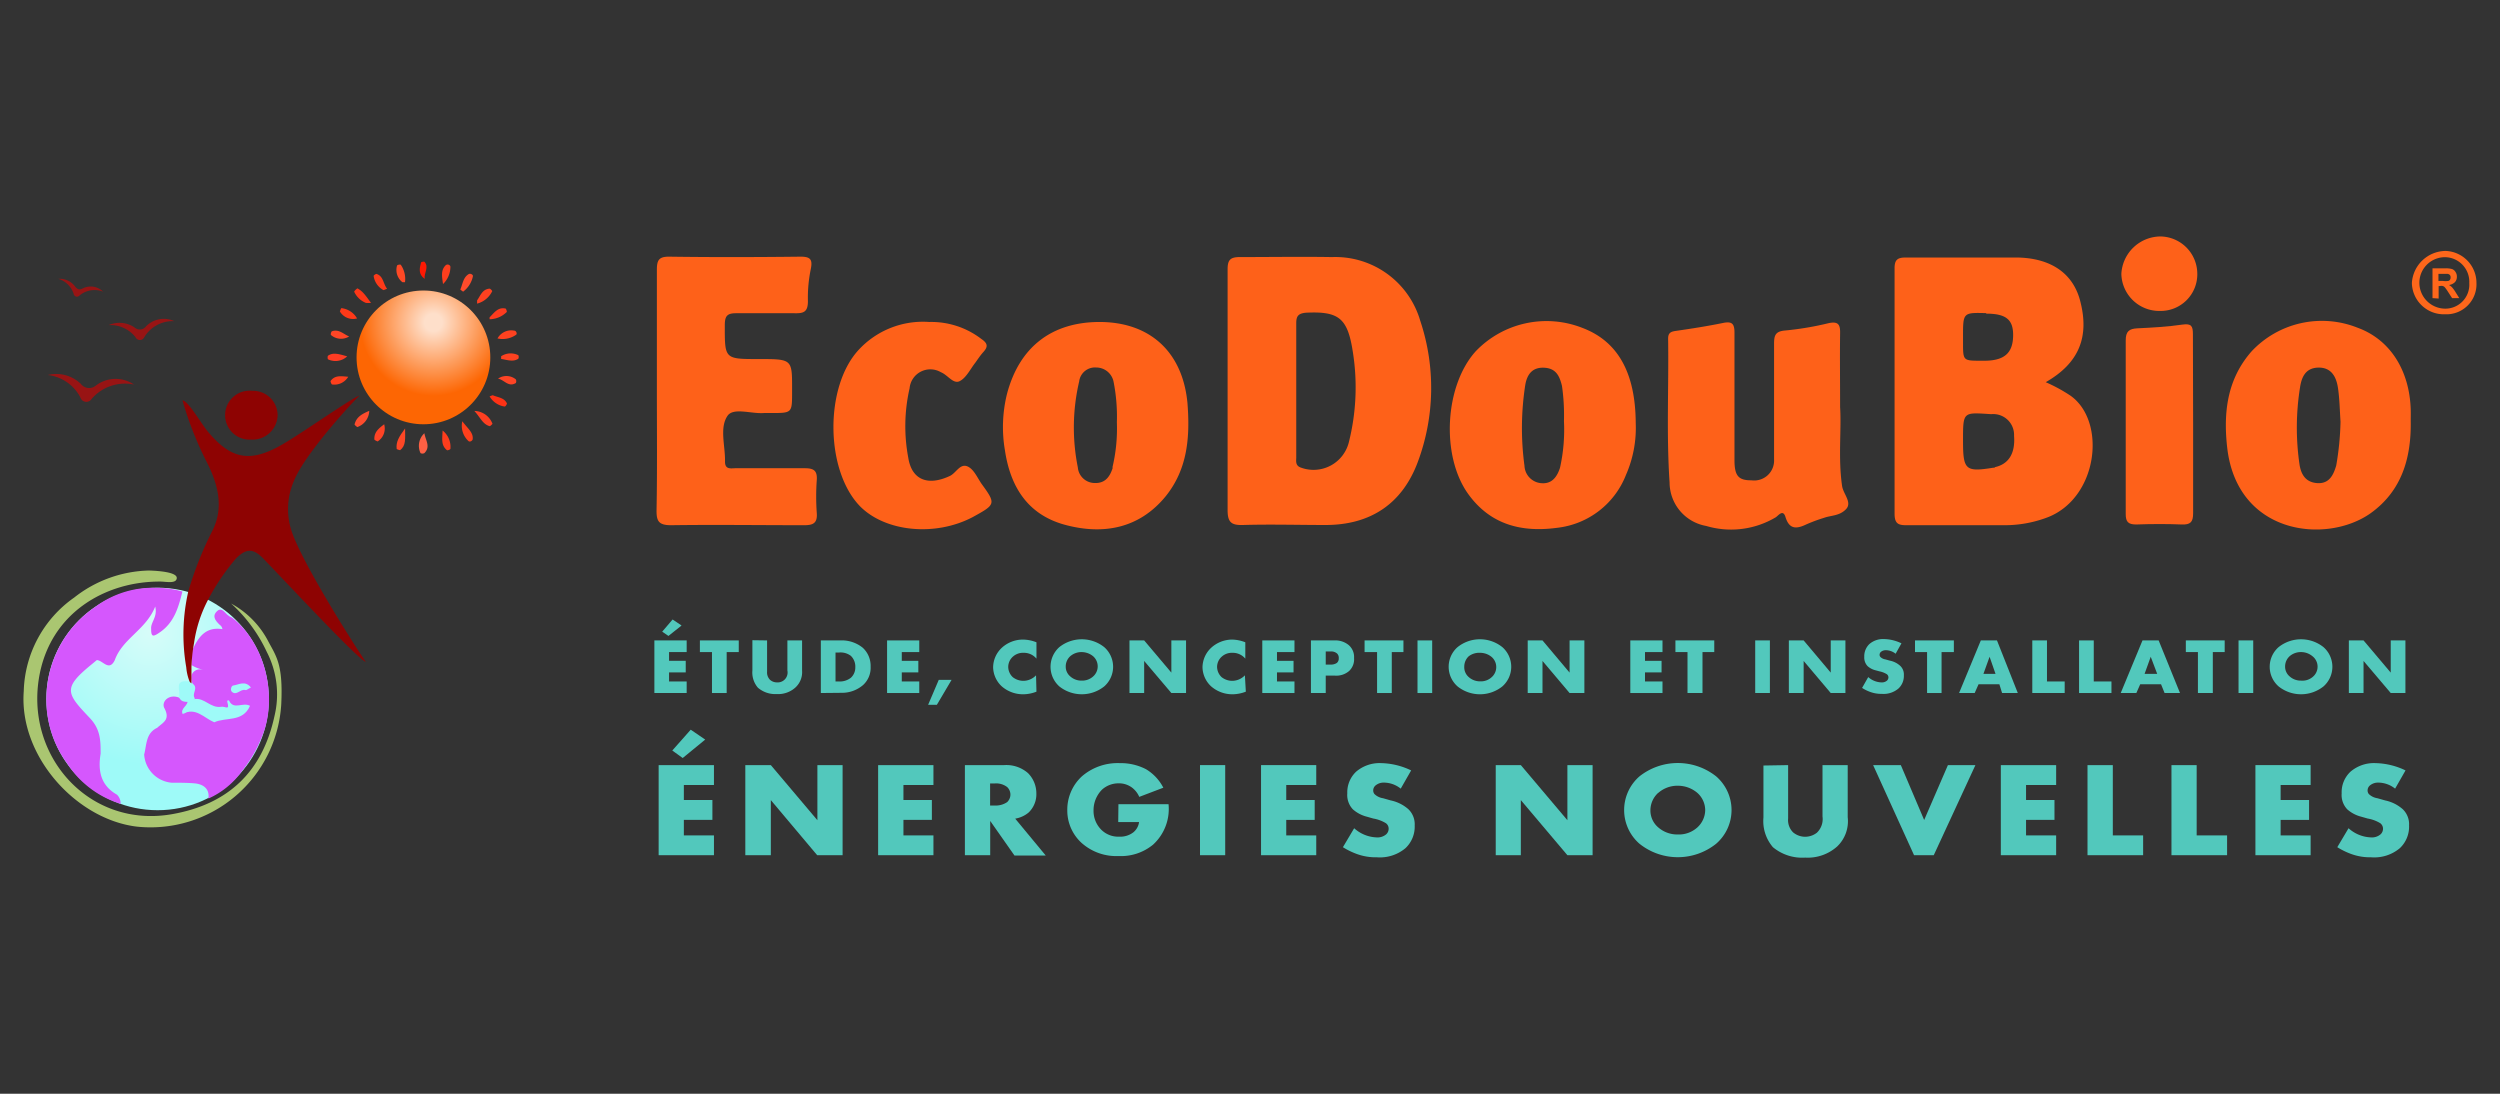 <svg xmlns="http://www.w3.org/2000/svg" xmlns:xlink="http://www.w3.org/1999/xlink" viewBox="0 0 240 105"><rect x="0" y="0" width="240" height="105" fill="#333333" stroke="none"/><defs><style>.cls-1{fill:url(#Dégradé_sans_nom_23);}.cls-2{fill:#d557fd;}.cls-3{fill:#9efaf8;}.cls-4{fill:#fe6119;}.cls-5{fill:#fe611a;}.cls-6{fill:#8e0302;}.cls-7{fill:#981414;}.cls-8{fill:#fe6044;}.cls-9{fill:#fe4925;}.cls-10{fill:#fe4b2b;}.cls-11{fill:#fe4c2d;}.cls-12{fill:#fe3f1c;}.cls-13{fill:#fe3d1d;}.cls-14{fill:#fe4726;}.cls-15{fill:#fe4325;}.cls-16{fill:#fe3f21;}.cls-17{fill:#fe4425;}.cls-18{fill:#fe3c23;}.cls-19{fill:#fe4626;}.cls-20{fill:#fe4120;}.cls-21{fill:#fe3a19;}.cls-22{fill:#fe1903;}.cls-23{fill:#fe3b1e;}.cls-24{fill:#fe3918;}.cls-25{fill:#fe4220;}.cls-26{fill:#fe3e1d;}.cls-27{fill:#fe3215;}.cls-28{fill:#fe3717;}.cls-29{fill:#aac671;}.cls-30{fill:#fe671b;}.cls-31{fill:url(#Dégradé_sans_nom_10);}.cls-32{fill:#52c8bc;}</style><radialGradient id="Dégradé_sans_nom_23" cx="14.42" cy="60.69" r="12.69" gradientUnits="userSpaceOnUse"><stop offset="0" stop-color="#d7fcf9"/><stop offset="1" stop-color="#9efaf8"/></radialGradient><radialGradient id="Dégradé_sans_nom_10" cx="41.6" cy="30.96" r="7.04" gradientUnits="userSpaceOnUse"><stop offset="0.12" stop-color="#fedfca"/><stop offset="1" stop-color="#fd6603"/></radialGradient></defs><title>logo</title><g id="Calque_3" data-name="Calque 3"><circle class="cls-1" cx="15.13" cy="67.1" r="10.68"/><path class="cls-2" d="M14.91,56.43a9.18,9.18,0,0,0-5.75,1.82,10.58,10.58,0,0,0-3.61,4.14,10.83,10.83,0,0,0-1.09,4.22,10.4,10.4,0,0,0,2,6.71,9.42,9.42,0,0,0,5.12,3.85,1.18,1.18,0,0,0-.35-.88c-1.58-.9-1.84-2.31-1.57-3.94,0-1.21,0-2.3-1-3.38-2.3-2.43-2.7-2.89.21-5.25l.42-.35c.57,0,1.18,1.14,1.73,0,.74-2.07,3-2.91,3.88-5.14.25,1-.44,1.49-.39,2.13,0,.22,0,.54.14.63s.45-.12.67-.27c1.4-.94,1.82-2.42,2.19-3.93A9,9,0,0,0,14.91,56.43Z"/><path class="cls-2" d="M25.39,70.06c1.18-3.65-.09-8.45-3.13-10.78a.94.94,0,0,1-.35-.2c-.34-.24-.64-.86-1.11-.37s-.07.92.31,1.29a.54.54,0,0,1,.24.4c-1.63-.26-2.34.8-2.9,2.06l-.06,1.39c.74.47,1.47.47.91.42a.83.83,0,0,0-.88.47,1.47,1.47,0,0,0,.11,1c-.05.52-.37,1.06.12,1.54,1.36,1.19,3.08.42,4.62.87-1,.28-1.93.67-2.88,1-.92-1.2-1.75-1.37-2.83-.57l0,0c.28-.4,1-.65.46-1.35-.29,0-.6,0-.81-.25-1-.41-1.75.4-1.43,1,.6,1.13-.15,1.38-.69,1.89-1.1.52-1,1.61-1.25,2.56a2.9,2.9,0,0,0,2.63,2.71h0c.73,0,1.46,0,2.19.06s1.49.43,1.35,1.46A7.92,7.92,0,0,0,23.25,74h0A12.81,12.81,0,0,0,25.39,70.06Z"/><path class="cls-3" d="M17.53,68.54c-.25-.58.61-.79.46-1.35l.7-.08c.95-.15,1.53.91,2.56.74.39-.06.81.39.58-.42-.07-.24.13-.23.17-.15.45.91,1.32.09,2,.48-.69,1.6-2.31,1.06-3.43,1.58C19.58,68.93,18.79,67.85,17.53,68.54Z"/><path class="cls-3" d="M24.09,66c-.29.14-.43.28-.52.25-.48-.16-.86.6-1.32.15-.15-.14-.06-.56.13-.59C22.92,65.74,23.53,65.29,24.09,66Z"/><path class="cls-4" d="M63.06,37.52c0-3.87,0-7.75,0-11.62,0-.92.19-1.27,1.19-1.26,4.2.06,8.39.05,12.59,0,.92,0,1.19.23,1,1.17a13.59,13.59,0,0,0-.28,3.11c0,1.06-.44,1.17-1.31,1.15-1.86,0-3.74,0-5.6,0-.86,0-1.06.29-1.07,1.11,0,3.29-.06,3.29,3.26,3.29s3.2,0,3.2,3.18c0,2,0,2-2,2-.23,0-.46,0-.69,0-1.21.1-2.94-.56-3.51.27-.79,1.16-.2,2.91-.24,4.4,0,.82.62.62,1.08.63,2.19,0,4.38,0,6.57,0,.88,0,1.22.23,1.16,1.14a22.08,22.08,0,0,0,0,3.15c.08,1-.36,1.19-1.27,1.18-4.24,0-8.48-.06-12.72,0-1.2,0-1.41-.4-1.39-1.48C63.1,45.09,63.06,41.31,63.06,37.52Z"/><path class="cls-4" d="M176.65,39.08c.14,2.2-.2,4.89.19,7.57.11.78,1,1.59.37,2.24s-1.41.57-2.13.83a15.87,15.87,0,0,0-1.67.62c-.9.43-1.62.53-2-.69-.23-.79-.67-.18-.92,0a8.38,8.38,0,0,1-6.7.84,4.25,4.25,0,0,1-3.51-4.17c-.31-4.59-.07-9.2-.14-13.81,0-.52.22-.67.72-.74,1.53-.22,3.06-.46,4.57-.77.89-.18,1.09.12,1.08,1,0,4.06,0,8.11,0,12.17,0,1.51.38,1.95,1.63,1.94a1.91,1.91,0,0,0,2.17-2c0-3.69,0-7.39,0-11.08,0-.79.09-1.22,1.05-1.3a29.37,29.37,0,0,0,4.16-.7c1-.22,1.15.17,1.13,1C176.62,34.22,176.65,36.41,176.65,39.08Z"/><path class="cls-4" d="M89.21,30.91a7.89,7.89,0,0,1,5,1.63c.65.44.64.77.17,1.28-.27.3-.5.65-.75,1-.48.61-.85,1.42-1.48,1.76S91,36,90.32,35.73a2,2,0,0,0-3,1.55,16.32,16.32,0,0,0-.13,6.64c.33,2.16,1.89,2.76,4,1.77.62-.29,1-1.3,1.78-.87.54.3.84,1,1.24,1.6,1.42,1.95,1.39,2-.79,3.2-3.6,1.92-8.4,1.45-10.84-1-3.35-3.42-3.44-11.43-.18-15A8.4,8.4,0,0,1,89.21,30.91Z"/><path class="cls-5" d="M210.54,40.66c0,2.88,0,5.75,0,8.62,0,.85-.27,1.1-1.09,1.07-1.46-.06-2.92-.05-4.38,0-.78,0-1-.27-1-1q0-8.34,0-16.68c0-.86.33-1.11,1.11-1.15,1.45-.07,2.91-.15,4.34-.36.85-.12,1,.14,1,.92C210.52,34.92,210.54,37.79,210.54,40.66Z"/><path class="cls-4" d="M207.34,29.85a3.64,3.64,0,0,1-3.69-3.56,3.79,3.79,0,0,1,3.73-3.59,3.59,3.59,0,0,1,3.56,3.53A3.52,3.52,0,0,1,207.34,29.85Z"/><path class="cls-6" d="M24.22,37.52a2.35,2.35,0,0,1,2.43,2.37,2.4,2.4,0,0,1-2.53,2.31,2.35,2.35,0,1,1,.1-4.68Z"/><path class="cls-7" d="M4.59,36a3.41,3.41,0,0,1,3.16.84A1,1,0,0,0,9.22,37a3.14,3.14,0,0,1,3.65-.08A4.22,4.22,0,0,0,8.8,38.29a.6.6,0,0,1-1.09-.15A4.06,4.06,0,0,0,4.59,36Z"/><path class="cls-8" d="M40.74,41.59c.12.71.62,1.29,0,1.91a.4.4,0,0,1-.37,0A1.65,1.65,0,0,1,40.74,41.59Z"/><path class="cls-9" d="M38.88,27.09c-.17,0-.23,0-.25,0a1.49,1.49,0,0,1-.51-1.61.45.45,0,0,1,.35-.07A2.39,2.39,0,0,1,38.88,27.09Z"/><path class="cls-10" d="M44.46,28a2.27,2.27,0,0,1-.27-.21c.23-.51.26-1.15.81-1.48.16-.09.43.06.4.21A2.45,2.45,0,0,1,44.46,28Z"/><path class="cls-11" d="M35.45,39.44A1.71,1.71,0,0,1,34.3,41s-.27-.19-.26-.26C34.22,40,34.8,39.72,35.45,39.44Z"/><path class="cls-12" d="M44.38,40.44c.56.74,1.06,1.08,1,1.71,0,.14-.26.33-.41.19A2,2,0,0,1,44.38,40.44Z"/><path class="cls-13" d="M42.49,41.33a2,2,0,0,1,.75,1.76c0,.06-.28.17-.33.13C42.32,42.75,42.46,42.11,42.49,41.33Z"/><path class="cls-14" d="M38.89,41.13c0,1,.1,1.64-.48,2.09,0,0-.32-.07-.33-.13C38,42.43,38.3,41.92,38.89,41.13Z"/><path class="cls-15" d="M36.88,40.73a1.47,1.47,0,0,1-.63,1.65s-.3-.12-.31-.19C35.9,41.48,36.37,41.12,36.88,40.73Z"/><path class="cls-16" d="M45.54,39.45a1.9,1.9,0,0,1,1.74,1.24s-.21.24-.28.22C46.34,40.72,46.13,40.11,45.54,39.45Z"/><path class="cls-17" d="M47.81,36.35a1.42,1.42,0,0,1,1.71.07.39.39,0,0,1,0,.35C48.81,37.21,48.4,36.45,47.81,36.35Z"/><path class="cls-18" d="M33.33,34.21a1.64,1.64,0,0,1-1.83.29c-.06,0-.07-.33,0-.36C32,33.8,32.58,34,33.33,34.21Z"/><path class="cls-19" d="M33.52,32.3a1.48,1.48,0,0,1-1.76-.15.49.49,0,0,1,.09-.34C32.53,31.55,33,32.1,33.52,32.3Z"/><path class="cls-20" d="M45.8,29.15c0-.23,0-.28,0-.31.32-.46.51-1.08,1.2-1.13.08,0,.27.21.25.25A2.25,2.25,0,0,1,45.8,29.15Z"/><path class="cls-21" d="M37.16,27.72c-.28.11-.33.14-.35.13a1.83,1.83,0,0,1-.94-1.36c0-.06.22-.22.29-.19C36.82,26.53,36.76,27.2,37.16,27.72Z"/><path class="cls-22" d="M40.77,26.77c-.63-.45-.5-1-.35-1.57,0-.05.29-.11.33-.07C41.22,25.67,40.68,26.21,40.77,26.77Z"/><path class="cls-23" d="M47,30.65c0-.11,0-.17,0-.19.44-.42.79-1,1.53-.84.06,0,.15.3.12.33A2.4,2.4,0,0,1,47,30.65Z"/><path class="cls-24" d="M34.28,30.57a1.46,1.46,0,0,1-1.65-.67s.1-.32.15-.32A2,2,0,0,1,34.28,30.57Z"/><path class="cls-25" d="M47.76,32.49a1.51,1.51,0,0,1,1.61-.75c.19,0,.31.32.17.4A2.23,2.23,0,0,1,47.76,32.49Z"/><path class="cls-26" d="M42.53,27.27c-.12-.8-.21-1.36.27-1.82a.29.29,0,0,1,.44.13A2.3,2.3,0,0,1,42.53,27.27Z"/><path class="cls-27" d="M47,38.05c.18-.06.27-.12.33-.1.48.21,1.09.22,1.34.79,0,.06-.15.3-.22.29A2,2,0,0,1,47,38.05Z"/><path class="cls-28" d="M35.62,29.08a2.74,2.74,0,0,1-.49,0A2.09,2.09,0,0,1,34,28c0-.05.28-.34.33-.31C34.88,28,35.14,28.44,35.62,29.08Z"/><path class="cls-12" d="M33.43,36.17a1.55,1.55,0,0,1-1.55.74c-.05,0-.18-.29-.14-.34C32.15,36,32.74,36.11,33.43,36.17Z"/><path class="cls-25" d="M48.11,34.46c0-.11,0-.23,0-.26a1.65,1.65,0,0,1,1.65-.1.4.4,0,0,1,0,.34C49.24,34.78,48.68,34.54,48.11,34.46Z"/><path class="cls-6" d="M28.09,51.26a6.73,6.73,0,0,1,.09-5c1-2.64,5.79-7.79,6.33-8.28-.79.25-5.62,3.68-7.55,4.77-3,1.69-4.81,1.31-7-1.31-.61-.72-1.92-3-2.44-3a33,33,0,0,0,2.37,6c1.05,2.09,1.62,4.3.49,6.53a33.82,33.82,0,0,0-2.3,5.79,18.55,18.55,0,0,0-.2,7.3,4.85,4.85,0,0,0,.5,1.77s0-1.15,0-1.79a15.83,15.83,0,0,1,.25-2.32A12.71,12.71,0,0,1,20,57.53a21,21,0,0,1,2.66-3.92c1-1,1.69-1,2.74.14,2.78,2.9,9.06,9.63,9.73,9.8C34.74,63.07,29.38,54.74,28.09,51.26Z"/><path class="cls-29" d="M25.68,61.43a8.67,8.67,0,0,0-3.49-3.49,14.52,14.52,0,0,1,3.42,4.64,8.88,8.88,0,0,1,.74,6.16h0c-1.16,5.35-4.44,8.47-9.83,9.42-7.84,1.38-14-5.4-12.79-13,1-6.3,6.39-9.37,11.69-9.33.49,0,1.51.24,1.55-.33s-1.73-.7-2.65-.73a12,12,0,0,0-7.19,2.59,11.35,11.35,0,0,0-4.85,9c-.47,6.28,5.1,12.33,10.89,13A12.57,12.57,0,0,0,27,67.61C27.19,63.68,26.5,63,25.68,61.43Z"/><path class="cls-4" d="M198.79,38a15.38,15.38,0,0,0-2.4-1.31c3.2-1.83,4.22-4.35,3.3-7.83-.7-2.66-2.86-4.12-6.16-4.14-3.51,0-7,0-10.54,0-.79,0-1.12.17-1.11,1.06q0,11.76,0,23.54c0,1,.4,1.11,1.22,1.1,3.15,0,6.3,0,9.44,0a11.54,11.54,0,0,0,4.14-.8C201.43,47.67,202.21,40.46,198.79,38Zm-8.11-7.89c1.94,0,2.62.6,2.58,2.17s-.8,2.32-2.66,2.35h-.41c-1.74,0-1.74,0-1.74-1.76v-.55C188.45,30,188.45,30,190.68,30.06Zm.81,14.79-.13,0c-2.68.43-2.91.22-2.91-2.6s0-2.71,2.71-2.54a2,2,0,0,1,2.19,2.09C193.48,43.52,192.83,44.57,191.49,44.85Z"/><path class="cls-4" d="M136.34,30.78a8.49,8.49,0,0,0-8.47-6.1c-3-.05-5.92,0-8.88,0-.95,0-1.14.35-1.14,1.2,0,3.87,0,7.74,0,11.62s0,7.65,0,11.48c0,1.17.37,1.45,1.47,1.42,2.64-.08,5.28,0,7.93,0,4.28,0,7.33-2,8.84-6A20.33,20.33,0,0,0,136.34,30.78Zm-6.85,11.67a3.49,3.49,0,0,1-4.6,2.44c-.56-.19-.45-.63-.45-1,0-2.14,0-4.29,0-6.43s0-4.29,0-6.44c0-.69.21-.93.93-1,3.15-.15,4,.5,4.5,3.75A21.6,21.6,0,0,1,129.49,42.45Z"/><path class="cls-4" d="M151.89,31.47a9.41,9.41,0,0,0-10.2,2.23c-3,3.29-3.37,10-.78,13.67,2.13,3,5.15,3.76,8.57,3.3a8.06,8.06,0,0,0,6.61-5.07,11.25,11.25,0,0,0,.94-5C157,35.76,155.3,32.75,151.89,31.47Zm-2.13,13.44c-.27.83-.74,1.53-1.71,1.48a1.75,1.75,0,0,1-1.7-1.67,27.06,27.06,0,0,1,.07-7.73c.15-.93.59-1.73,1.78-1.69s1.52.81,1.75,1.75a19.81,19.81,0,0,1,.19,3.37A16.76,16.76,0,0,1,149.76,44.91Z"/><path class="cls-4" d="M114,38.74c-.44-4.91-3.56-7.82-8.43-7.83-4.62,0-7.72,2.42-8.9,6.91a13.25,13.25,0,0,0-.2,5.39c.52,3.51,2.18,6.21,5.8,7.18s7.08.37,9.63-2.74C114,45.05,114.25,42,114,38.74Zm-7.17,6.15c-.27.84-.7,1.5-1.7,1.48a1.64,1.64,0,0,1-1.66-1.51,19.4,19.4,0,0,1,.13-8.24,1.53,1.53,0,0,1,1.64-1.34,1.7,1.7,0,0,1,1.66,1.35,17.28,17.28,0,0,1,.32,3.91A16.14,16.14,0,0,1,106.79,44.89Z"/><path class="cls-4" d="M231.43,39.32c-.12-3.8-2-6.72-5.08-7.85a9.25,9.25,0,0,0-10.18,2.24c-2.37,2.68-2.75,5.9-2.35,9.34,1,8.31,9.53,9.21,13.76,6.22,3-2.15,3.91-5.32,3.85-8.86C231.43,40.05,231.44,39.68,231.43,39.32Zm-7.15,5.36c-.27.93-.68,1.77-1.81,1.7s-1.57-.83-1.72-1.81a24.54,24.54,0,0,1,.05-7.36c.14-.94.49-1.89,1.75-1.92s1.73.89,1.89,1.92.18,2.27.25,3.27A27.68,27.68,0,0,1,224.28,44.68Z"/><path class="cls-3" d="M18.55,65.68c.5.4-.18.94.16,1.36a.77.77,0,0,1-.59.34c-.4,0-.79,0-.93-.5.16-.58-.51-1.65.9-1.46Z"/><path class="cls-30" d="M234.77,24.09a3.28,3.28,0,0,0-3.23,3.08,3.07,3.07,0,0,0,3.2,3,2.88,2.88,0,0,0,3-3A3.07,3.07,0,0,0,234.77,24.09Zm-.06,5.54a2.49,2.49,0,0,1-2.45-2.41,2.46,2.46,0,0,1,2.47-2.53,2.36,2.36,0,0,1,2.32,2.49A2.3,2.3,0,0,1,234.71,29.63Z"/><circle class="cls-31" cx="40.65" cy="34.31" r="6.42"/><path class="cls-7" d="M10.43,31.21a2.59,2.59,0,0,1,2.48.22A.74.74,0,0,0,14,31.35a2.39,2.39,0,0,1,2.73-.52,3.2,3.2,0,0,0-2.88,1.54.46.46,0,0,1-.84,0A3.08,3.08,0,0,0,10.43,31.21Z"/><path class="cls-7" d="M5.6,26.77a1.83,1.83,0,0,1,1.59.71c.24.31.42.38.77.2A1.69,1.69,0,0,1,9.9,28a2.26,2.26,0,0,0-2.27.37.32.32,0,0,1-.56-.17A2.2,2.2,0,0,0,5.6,26.77Z"/><path class="cls-32" d="M65.92,62.6H64.23v.84h1.6v1.11h-1.6v.87h1.69v1.11h-3.1V61.48h3.1Zm-.49-2.55-1.26,1-.6-.41,1-1.17Z"/><path class="cls-32" d="M69.76,62.6v3.93H68.35V62.6H67.19V61.48h3.73V62.6Z"/><path class="cls-32" d="M73.64,61.48v3a1,1,0,0,0,.28.78,1,1,0,0,0,.67.25.95.95,0,0,0,1-1.14V61.48H77v2.9A2,2,0,0,1,76.36,66a2.47,2.47,0,0,1-1.8.63,2.55,2.55,0,0,1-1.8-.61,2.24,2.24,0,0,1-.53-1.66v-2.9Z"/><path class="cls-32" d="M78.8,66.53V61.48h1.85a3.2,3.2,0,0,1,2.17.7A2.36,2.36,0,0,1,83.58,64a2.23,2.23,0,0,1-.71,1.75,3.1,3.1,0,0,1-2.09.76Zm1.41-1.11h.29a1.73,1.73,0,0,0,1.19-.36,1.33,1.33,0,0,0,.42-1,1.43,1.43,0,0,0-.43-1.1,1.64,1.64,0,0,0-1.12-.32h-.35Z"/><path class="cls-32" d="M88.25,62.6H86.57v.84h1.59v1.11H86.57v.87h1.68v1.11H85.16V61.48h3.09Z"/><path class="cls-32" d="M90.12,65.27h1.23l-1.41,2.39H89.1Z"/><path class="cls-32" d="M99.5,66.4a3.54,3.54,0,0,1-1.22.25,3.09,3.09,0,0,1-2.11-.76,2.56,2.56,0,0,1-.83-1.84,2.6,2.6,0,0,1,.83-1.86,3,3,0,0,1,2.06-.79,3.61,3.61,0,0,1,1.27.26v1.57a1.56,1.56,0,0,0-1.23-.56,1.44,1.44,0,0,0-1,.34,1.33,1.33,0,0,0-.48,1,1.37,1.37,0,0,0,.44,1,1.65,1.65,0,0,0,1,.35,1.69,1.69,0,0,0,1.23-.53Z"/><path class="cls-32" d="M106,65.9a3.46,3.46,0,0,1-4.3,0,2.53,2.53,0,0,1,0-3.78,3.46,3.46,0,0,1,4.3,0,2.51,2.51,0,0,1,0,3.78ZM102.74,63a1.33,1.33,0,0,0-.43,1,1.21,1.21,0,0,0,.43.93,1.59,1.59,0,0,0,1.1.41,1.57,1.57,0,0,0,1.1-.4,1.29,1.29,0,0,0,0-1.94,1.75,1.75,0,0,0-1.1-.4A1.64,1.64,0,0,0,102.74,63Z"/><path class="cls-32" d="M108.43,66.53V61.48h1.41l2.61,3.09V61.48h1.41v5.05h-1.41l-2.61-3.08v3.08Z"/><path class="cls-32" d="M119.6,66.4a3.59,3.59,0,0,1-1.23.25,3.08,3.08,0,0,1-2.1-.76,2.56,2.56,0,0,1-.83-1.84,2.6,2.6,0,0,1,.83-1.86,3,3,0,0,1,2-.79,3.62,3.62,0,0,1,1.28.26v1.57a1.56,1.56,0,0,0-1.23-.56,1.44,1.44,0,0,0-1,.34,1.33,1.33,0,0,0-.48,1,1.37,1.37,0,0,0,.44,1,1.65,1.65,0,0,0,1,.35,1.69,1.69,0,0,0,1.23-.53Z"/><path class="cls-32" d="M124.27,62.6h-1.68v.84h1.59v1.11h-1.59v.87h1.68v1.11h-3.09V61.48h3.09Z"/><path class="cls-32" d="M127.27,64.86v1.67h-1.42V61.48h2.26a2,2,0,0,1,1.38.46,1.51,1.51,0,0,1,.5,1.23,1.53,1.53,0,0,1-.48,1.25,1.88,1.88,0,0,1-1.35.44Zm0-1.06h.47a1,1,0,0,0,.6-.16.55.55,0,0,0,.18-.46.56.56,0,0,0-.17-.45.86.86,0,0,0-.6-.19h-.48Z"/><path class="cls-32" d="M133.61,62.6v3.93H132.2V62.6H131V61.48h3.73V62.6Z"/><path class="cls-32" d="M137.49,61.48v5.05h-1.41V61.48Z"/><path class="cls-32" d="M144.22,65.9a3.44,3.44,0,0,1-4.29,0,2.51,2.51,0,0,1,0-3.78,3.44,3.44,0,0,1,4.29,0,2.51,2.51,0,0,1,0,3.78ZM141,63a1.36,1.36,0,0,0-.43,1A1.24,1.24,0,0,0,141,65a1.62,1.62,0,0,0,1.11.41,1.52,1.52,0,0,0,1.09-.4,1.29,1.29,0,0,0,0-1.94,1.73,1.73,0,0,0-1.09-.4A1.67,1.67,0,0,0,141,63Z"/><path class="cls-32" d="M146.66,66.53V61.48h1.42l2.6,3.09V61.48h1.42v5.05h-1.42l-2.6-3.08v3.08Z"/><path class="cls-32" d="M159.6,62.6h-1.68v.84h1.59v1.11h-1.59v.87h1.68v1.11h-3.09V61.48h3.09Z"/><path class="cls-32" d="M163.44,62.6v3.93H162V62.6h-1.16V61.48h3.73V62.6Z"/><path class="cls-32" d="M169.91,61.48v5.05H168.5V61.48Z"/><path class="cls-32" d="M171.73,66.53V61.48h1.42l2.6,3.09V61.48h1.41v5.05h-1.41l-2.6-3.08v3.08Z"/><path class="cls-32" d="M179.35,65a2,2,0,0,0,1.25.51.76.76,0,0,0,.55-.17.44.44,0,0,0,.14-.32.39.39,0,0,0-.16-.3,2.15,2.15,0,0,0-.7-.27l-.37-.1a1.79,1.79,0,0,1-.78-.41,1.2,1.2,0,0,1-.31-.89,1.62,1.62,0,0,1,.49-1.22,2,2,0,0,1,1.4-.48,4,4,0,0,1,1.68.41l-.56,1a1.51,1.51,0,0,0-.93-.34.73.73,0,0,0-.47.15.38.38,0,0,0-.14.27.31.31,0,0,0,.08.23.86.86,0,0,0,.47.23l.43.12a2.08,2.08,0,0,1,1,.5,1.13,1.13,0,0,1,.35.9,1.64,1.64,0,0,1-.51,1.27,2.19,2.19,0,0,1-1.61.52,3.05,3.05,0,0,1-1.07-.17,3.83,3.83,0,0,1-.82-.4Z"/><path class="cls-32" d="M186.39,62.6v3.93H185V62.6h-1.16V61.48h3.73V62.6Z"/><path class="cls-32" d="M191.94,65.69h-2l-.37.84h-1.5l2.09-5.05h1.55l2,5.05h-1.51Zm-.37-1L191,63.05l-.59,1.64Z"/><path class="cls-32" d="M196.51,61.48v3.94h1.7v1.11H195.1V61.48Z"/><path class="cls-32" d="M201,61.48v3.94h1.7v1.11h-3.11V61.48Z"/><path class="cls-32" d="M207.46,65.69h-2l-.37.84h-1.5l2.09-5.05h1.55l2.05,5.05H207.8Zm-.37-1-.62-1.64-.59,1.64Z"/><path class="cls-32" d="M212.43,62.6v3.93H211V62.6h-1.16V61.48h3.73V62.6Z"/><path class="cls-32" d="M216.31,61.48v5.05H214.9V61.48Z"/><path class="cls-32" d="M223.05,65.9a3.46,3.46,0,0,1-4.3,0,2.51,2.51,0,0,1,0-3.78,3.46,3.46,0,0,1,4.3,0,2.51,2.51,0,0,1,0,3.78ZM219.8,63a1.33,1.33,0,0,0-.43,1,1.21,1.21,0,0,0,.43.93,1.59,1.59,0,0,0,1.1.41A1.52,1.52,0,0,0,222,65,1.27,1.27,0,0,0,222,63a1.71,1.71,0,0,0-1.09-.4A1.64,1.64,0,0,0,219.8,63Z"/><path class="cls-32" d="M225.49,66.53V61.48h1.41l2.61,3.09V61.48h1.41v5.05h-1.41l-2.61-3.08v3.08Z"/><path class="cls-32" d="M68.54,75.36H65.65V76.8h2.74v1.91H65.65V80.2h2.89v1.9H63.23V73.45h5.31ZM67.7,71l-2.16,1.77-1-.72,1.77-2Z"/><path class="cls-32" d="M71.55,82.1V73.45H74l4.47,5.29V73.45h2.42V82.1H78.45L74,76.81V82.1Z"/><path class="cls-32" d="M89.61,75.36H86.73V76.8h2.73v1.91H86.73V80.2h2.88v1.9H84.3V73.45h5.31Z"/><path class="cls-32" d="M96.41,73.45a3.16,3.16,0,0,1,2.28.77,2.75,2.75,0,0,1,.8,1.94A2.43,2.43,0,0,1,98.75,78a2.7,2.7,0,0,1-1.29.59l2.93,3.54h-3l-2.33-3.32V82.1H92.63V73.45Zm-1.36,3.88h.46A1.93,1.93,0,0,0,96.69,77a1,1,0,0,0,.31-.72,1,1,0,0,0-.32-.73,1.75,1.75,0,0,0-1.17-.34h-.46Z"/><path class="cls-32" d="M107.37,77.2h4.81a4.64,4.64,0,0,1-1.49,3.89,4.84,4.84,0,0,1-3.3,1.09,5,5,0,0,1-3.58-1.28,4.21,4.21,0,0,1-1.35-3.13,4.35,4.35,0,0,1,1.4-3.24,5.25,5.25,0,0,1,3.63-1.27,5.31,5.31,0,0,1,2.52.58,4.44,4.44,0,0,1,1.67,1.78l-2.31.88a2.23,2.23,0,0,0-.67-.87,2.08,2.08,0,0,0-1.31-.43,2.35,2.35,0,0,0-1.59.6,2.8,2.8,0,0,0-.82,2,2.55,2.55,0,0,0,.75,1.86,2.3,2.3,0,0,0,1.71.66,2.07,2.07,0,0,0,1.34-.4,1.52,1.52,0,0,0,.57-1h-2Z"/><path class="cls-32" d="M117.62,73.45V82.1H115.2V73.45Z"/><path class="cls-32" d="M126.36,75.36h-2.88V76.8h2.73v1.91h-2.73V80.2h2.88v1.9h-5.3V73.45h5.3Z"/><path class="cls-32" d="M130,79.51a3.39,3.39,0,0,0,2.14.88,1.28,1.28,0,0,0,.94-.3.73.73,0,0,0,.23-.54.64.64,0,0,0-.26-.52,3.43,3.43,0,0,0-1.21-.45l-.63-.18a3.19,3.19,0,0,1-1.34-.71,2,2,0,0,1-.53-1.53,2.72,2.72,0,0,1,.85-2.08,3.46,3.46,0,0,1,2.4-.82,6.93,6.93,0,0,1,2.88.7l-1,1.75a2.6,2.6,0,0,0-1.6-.58,1.21,1.21,0,0,0-.8.26.62.62,0,0,0-.24.46.53.53,0,0,0,.13.39,1.51,1.51,0,0,0,.81.39l.74.21a3.7,3.7,0,0,1,1.7.85,2,2,0,0,1,.6,1.55,2.83,2.83,0,0,1-.88,2.18,3.81,3.81,0,0,1-2.76.88,5.25,5.25,0,0,1-1.84-.29,6.94,6.94,0,0,1-1.41-.68Z"/><path class="cls-32" d="M143.59,82.1V73.45H146l4.47,5.29V73.45h2.42V82.1h-2.42L146,76.81V82.1Z"/><path class="cls-32" d="M164.75,81a5.89,5.89,0,0,1-7.36,0,4.29,4.29,0,0,1,0-6.47,5.93,5.93,0,0,1,7.36,0,4.28,4.28,0,0,1,0,6.47Zm-5.57-4.88a2.27,2.27,0,0,0-.74,1.69,2.12,2.12,0,0,0,.74,1.61,2.78,2.78,0,0,0,1.89.69,2.65,2.65,0,0,0,1.88-.68,2.29,2.29,0,0,0,.75-1.65,2.24,2.24,0,0,0-.75-1.66,2.89,2.89,0,0,0-1.88-.69A2.79,2.79,0,0,0,159.18,76.13Z"/><path class="cls-32" d="M171.66,73.45v5.13a1.66,1.66,0,0,0,.48,1.33,1.82,1.82,0,0,0,1.15.42,1.86,1.86,0,0,0,1.12-.38,1.81,1.81,0,0,0,.55-1.57V73.45h2.42v5a3.35,3.35,0,0,1-1,2.8,4.23,4.23,0,0,1-3.08,1.08,4.39,4.39,0,0,1-3.1-1,3.84,3.84,0,0,1-.91-2.84v-5Z"/><path class="cls-32" d="M182.48,73.45l2.24,5.27L187,73.45h2.64l-4,8.65h-1.89l-3.93-8.65Z"/><path class="cls-32" d="M197.39,75.36H194.5V76.8h2.73v1.91H194.5V80.2h2.89v1.9h-5.31V73.45h5.31Z"/><path class="cls-32" d="M202.83,73.45V80.2h2.91v1.9H200.4V73.45Z"/><path class="cls-32" d="M210.88,73.45V80.2h2.92v1.9h-5.34V73.45Z"/><path class="cls-32" d="M221.82,75.36h-2.88V76.8h2.73v1.91h-2.73V80.2h2.88v1.9h-5.3V73.45h5.3Z"/><path class="cls-32" d="M225.46,79.51a3.39,3.39,0,0,0,2.14.88,1.28,1.28,0,0,0,.94-.3.73.73,0,0,0,.23-.54.67.67,0,0,0-.26-.52,3.43,3.43,0,0,0-1.21-.45l-.63-.18a3.19,3.19,0,0,1-1.34-.71,2,2,0,0,1-.53-1.53,2.69,2.69,0,0,1,.85-2.08,3.46,3.46,0,0,1,2.4-.82,6.93,6.93,0,0,1,2.88.7l-1,1.75a2.6,2.6,0,0,0-1.6-.58,1.21,1.21,0,0,0-.8.26.62.62,0,0,0-.24.46.53.53,0,0,0,.13.39,1.51,1.51,0,0,0,.81.39l.74.21a3.7,3.7,0,0,1,1.7.85,2,2,0,0,1,.6,1.55,2.83,2.83,0,0,1-.88,2.18,3.81,3.81,0,0,1-2.76.88,5.25,5.25,0,0,1-1.84-.29,6.94,6.94,0,0,1-1.41-.68Z"/><path class="cls-30" d="M233.52,28.62V25.76h1.21a2.18,2.18,0,0,1,.67.07.64.64,0,0,1,.33.28.77.77,0,0,1,.13.45.75.75,0,0,1-.19.53,1,1,0,0,1-.57.27,1.11,1.11,0,0,1,.31.24,3.13,3.13,0,0,1,.33.46l.35.56h-.69L235,28a3.49,3.49,0,0,0-.3-.42.47.47,0,0,0-.18-.12.71.71,0,0,0-.29,0h-.12v1.2Zm.57-1.65h.43a1.81,1.81,0,0,0,.52,0,.25.25,0,0,0,.16-.12.37.37,0,0,0,.06-.21.36.36,0,0,0-.07-.24.42.42,0,0,0-.22-.11h-.88Z"/></g></svg>